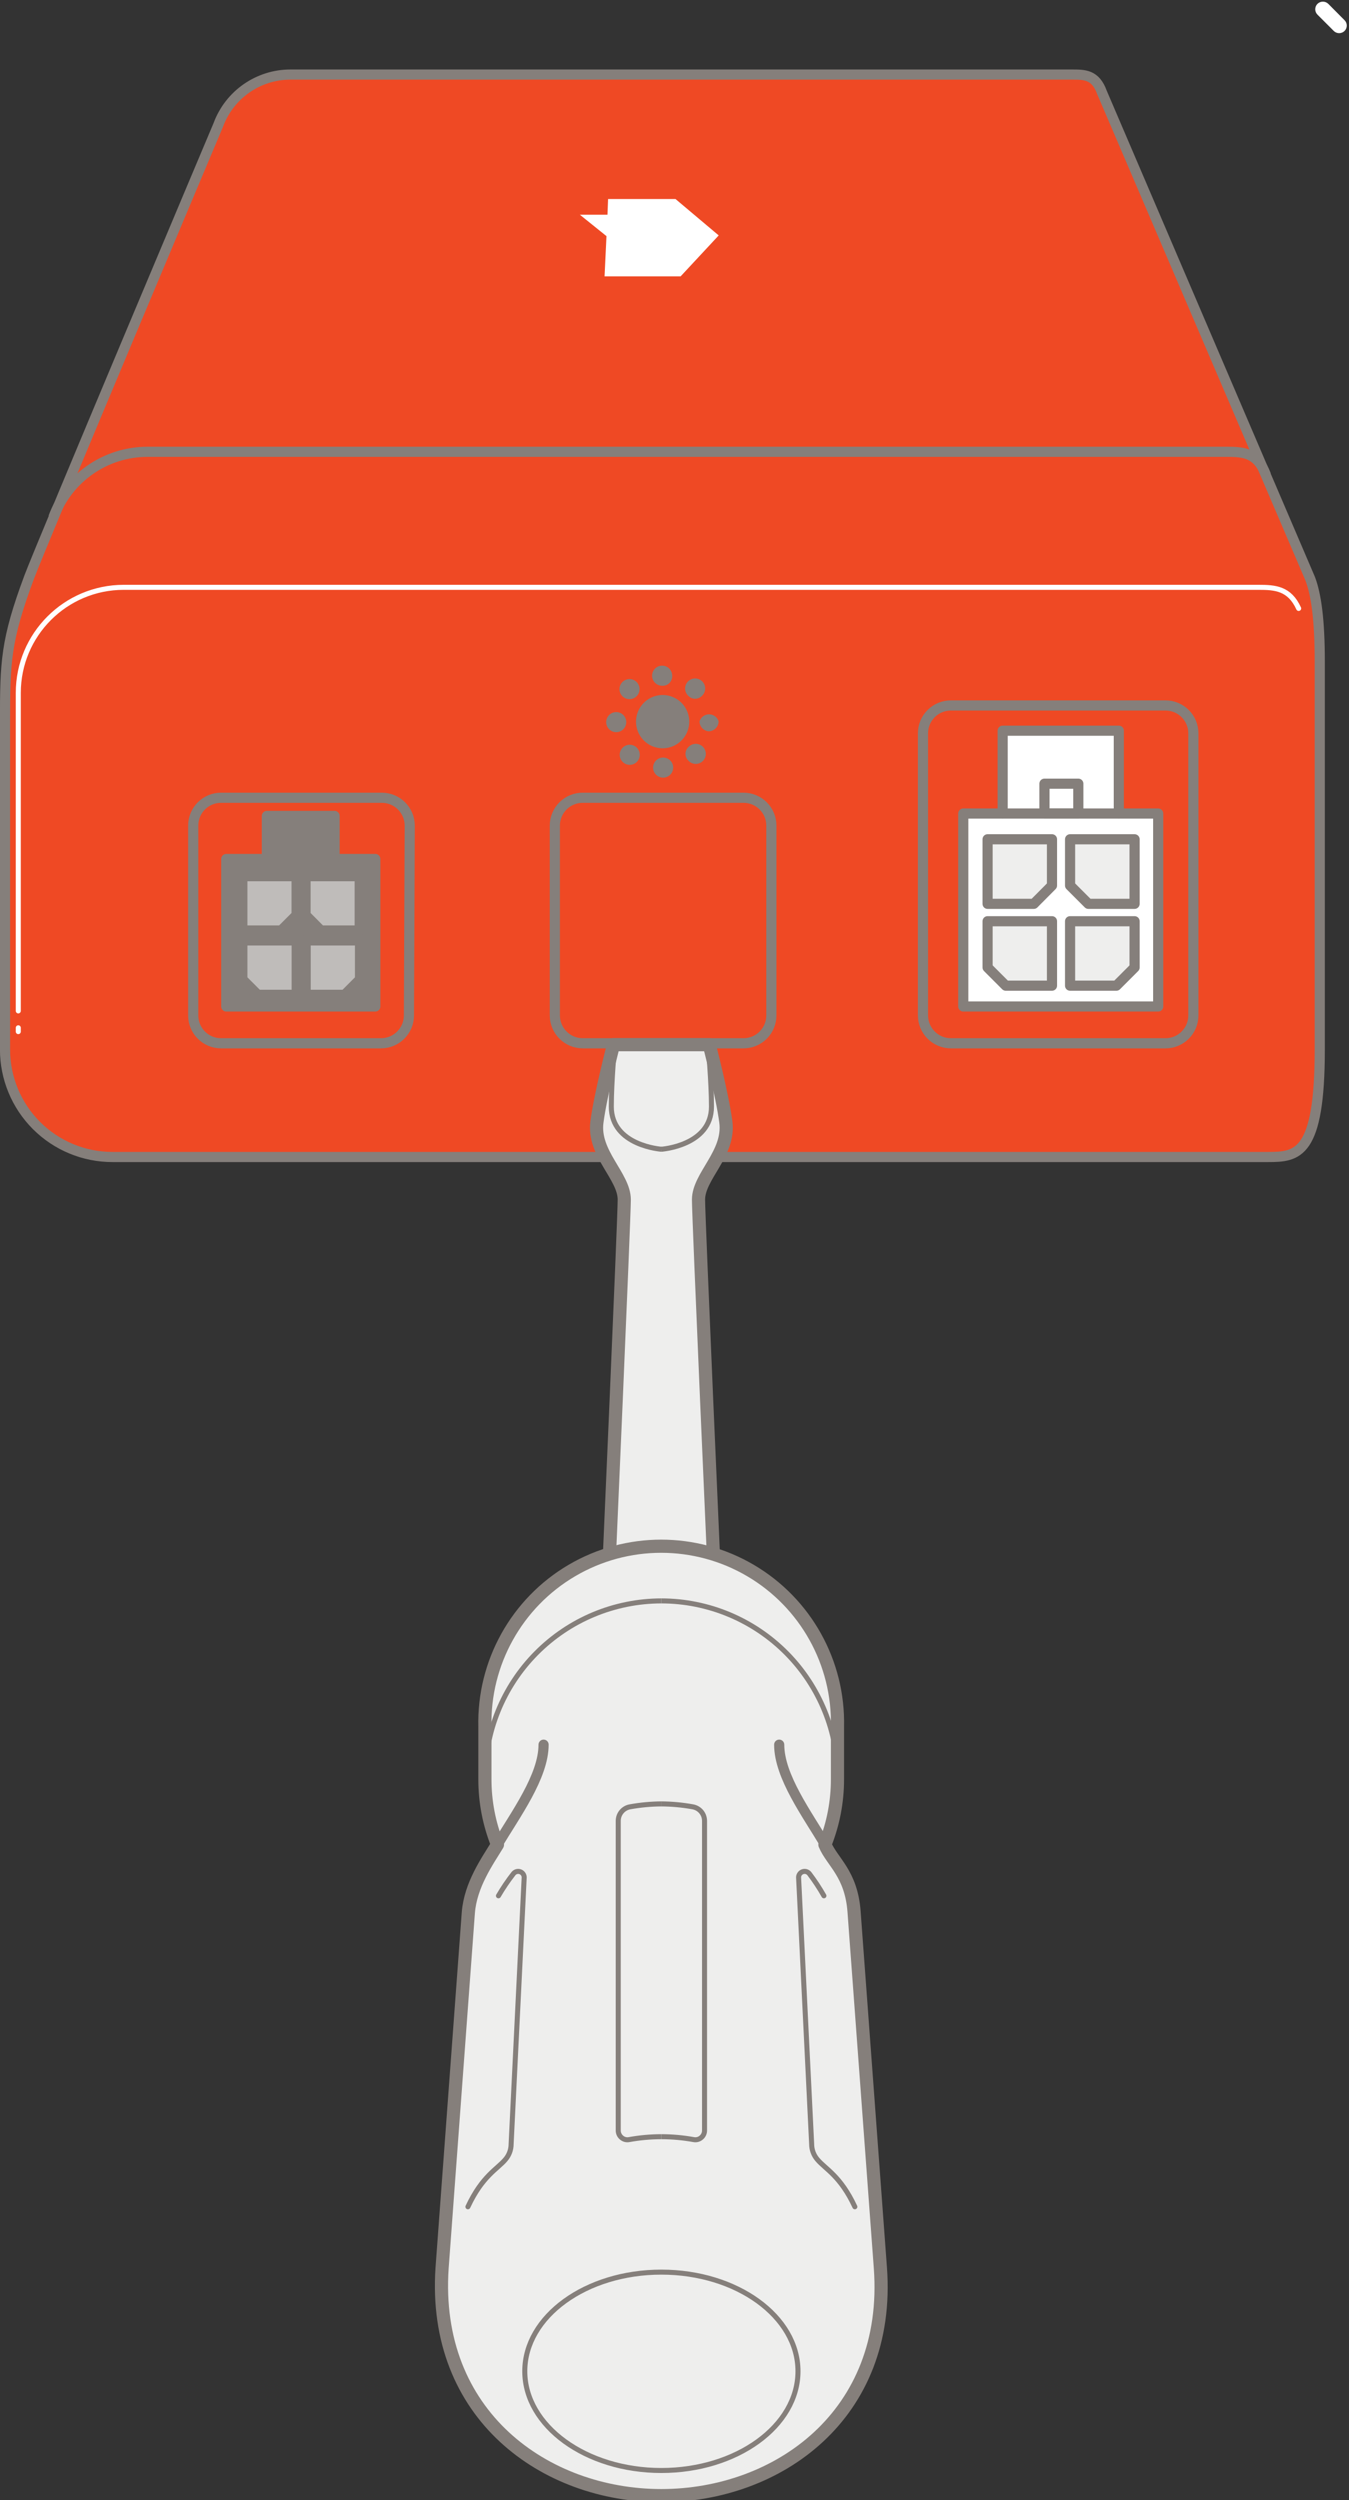 <?xml version="1.0" encoding="UTF-8"?>
<svg width="196px" height="363px" viewBox="0 0 196 363" version="1.1" xmlns="http://www.w3.org/2000/svg" xmlns:xlink="http://www.w3.org/1999/xlink">
    <rect x="0" y="0" width="196" height="363" fill="#333333" stroke="none"/>
    <!-- Generator: Sketch 63.1 (92452) - https://sketch.com -->
    <title>step/Screwdriver</title>
    <desc>Created with Sketch.</desc>
    <g id="step/Screwdriver" stroke="none" stroke-width="1" fill="none" fill-rule="evenodd">
        <g id="SenseAsset-7">
            <path d="M191.752,96.066 L191.752,152.387 C191.752,167.672 188.526,167.993 184.234,167.993 L16.35,167.993 C12.209,167.997 8.236,166.354 5.306,163.427 C2.376,160.5 0.73,156.528 0.73,152.387 L0.73,104.854 C0.73,96.095 0.818,93 4.234,83.818 C5.883,79.365 31.723,18.124 31.723,18.124 C33.345,13.744 37.519,10.833 42.19,10.825 L155.723,10.825 C157.591,10.825 159.168,10.825 160.102,13.409 L190.365,84.036 C191.241,86.358 191.752,90.007 191.752,96.066 Z" id="Path" fill="#EF4924" fill-rule="nonzero"></path>
            <polygon id="Path" fill="#FFFFFF" fill-rule="nonzero" points="98.891 40.124 104.423 34.182 98.146 28.898 88.35 28.898 88.263 31.175 84.248 31.175 88.117 34.285 87.839 40.124"></polygon>
            <path d="M191.752,96.066 L191.752,152.387 C191.752,167.672 188.526,167.993 184.234,167.993 L16.35,167.993 C12.209,167.997 8.236,166.354 5.306,163.427 C2.376,160.5 0.73,156.528 0.73,152.387 L0.73,104.854 C0.73,96.095 0.818,93 4.234,83.818 C5.883,79.365 31.723,18.124 31.723,18.124 C33.345,13.744 37.519,10.833 42.19,10.825 L155.723,10.825 C157.591,10.825 159.168,10.825 160.102,13.409 L190.365,84.036 C191.241,86.358 191.752,90.007 191.752,96.066 Z" id="Path" stroke="#857F7B" stroke-width="1.474"></path>
            <path d="M59.416,147.438 C59.408,149.674 57.593,151.482 55.358,151.482 L32.117,151.482 C29.883,151.482 28.073,149.671 28.073,147.438 L28.073,119.876 C28.073,117.643 29.883,115.832 32.117,115.832 L55.474,115.832 C57.71,115.832 59.525,117.64 59.533,119.876 L59.416,147.438 Z" id="Path" stroke="#857F7B" stroke-width="1.474" stroke-linecap="round" stroke-linejoin="round"></path>
            <path d="M84.745,115.832 L108.029,115.832 C110.263,115.832 112.073,117.643 112.073,119.876 L112.073,147.438 C112.073,148.51 111.647,149.539 110.889,150.297 C110.13,151.056 109.102,151.482 108.029,151.482 L84.672,151.482 C82.43,151.482 80.613,149.665 80.613,147.423 L80.613,119.876 C80.613,118.788 81.051,117.746 81.828,116.985 C82.606,116.224 83.657,115.809 84.745,115.832 Z" id="Path" stroke="#857F7B" stroke-width="1.474" stroke-linecap="round" stroke-linejoin="round"></path>
            <path d="M138.161,102.431 L169.343,102.431 C171.576,102.431 173.387,104.241 173.387,106.474 L173.387,147.438 C173.387,149.671 171.576,151.482 169.343,151.482 L138.161,151.482 C135.919,151.482 134.102,149.665 134.102,147.423 L134.102,106.474 C134.102,105.399 134.53,104.369 135.292,103.61 C136.053,102.851 137.086,102.427 138.161,102.431 L138.161,102.431 Z" id="Path" stroke="#857F7B" stroke-width="1.474" stroke-linecap="round" stroke-linejoin="round"></path>
            <path d="M100.146,104.781 C100.146,103.21 99.195,101.795 97.74,101.2 C96.286,100.606 94.616,100.951 93.516,102.072 C92.415,103.194 92.103,104.87 92.725,106.313 C93.346,107.756 94.779,108.679 96.35,108.65 C98.458,108.61 100.146,106.889 100.146,104.781 Z" id="Path" fill="#857F7B" fill-rule="nonzero"></path>
            <path d="M97.664,98.109 C97.664,97.303 97.011,96.65 96.204,96.65 C95.398,96.65 94.745,97.303 94.745,98.109 C94.745,98.916 95.398,99.569 96.204,99.569 C96.599,99.595 96.986,99.45 97.265,99.17 C97.545,98.891 97.69,98.504 97.664,98.109 Z" id="Path" fill="#857F7B" fill-rule="nonzero"></path>
            <path d="M92.54,99.073 C92.134,98.629 91.496,98.48 90.934,98.698 C90.373,98.916 90.003,99.456 90.003,100.058 C90.003,100.661 90.373,101.201 90.934,101.419 C91.496,101.637 92.134,101.488 92.54,101.044 C93.05,100.486 93.05,99.631 92.54,99.073 Z" id="Path" fill="#857F7B" fill-rule="nonzero"></path>
            <path d="M89.606,103.394 C89.01,103.364 88.455,103.7 88.206,104.243 C87.957,104.785 88.063,105.425 88.474,105.858 C88.886,106.29 89.519,106.429 90.073,106.208 C90.628,105.987 90.992,105.451 90.993,104.854 C90.994,104.075 90.383,103.433 89.606,103.394 Z" id="Path" fill="#857F7B" fill-rule="nonzero"></path>
            <path d="M90.511,108.518 C90.067,108.925 89.917,109.562 90.136,110.124 C90.354,110.685 90.894,111.055 91.496,111.055 C92.099,111.055 92.639,110.685 92.857,110.124 C93.075,109.562 92.926,108.925 92.482,108.518 C91.924,108.008 91.069,108.008 90.511,108.518 L90.511,108.518 Z" id="Path" fill="#857F7B" fill-rule="nonzero"></path>
            <path d="M94.891,111.453 C94.891,112.259 95.544,112.912 96.35,112.912 C97.157,112.912 97.81,112.259 97.81,111.453 C97.81,110.646 97.157,109.993 96.35,109.993 C95.544,109.993 94.891,110.646 94.891,111.453 Z" id="Path" fill="#857F7B" fill-rule="nonzero"></path>
            <path d="M100.015,110.445 C100.421,110.89 101.059,111.039 101.62,110.821 C102.182,110.603 102.552,110.062 102.552,109.46 C102.552,108.858 102.182,108.317 101.62,108.099 C101.059,107.881 100.421,108.03 100.015,108.474 C99.748,108.733 99.597,109.088 99.597,109.46 C99.597,109.831 99.748,110.187 100.015,110.445 L100.015,110.445 Z" id="Path" fill="#857F7B" fill-rule="nonzero"></path>
            <path d="M102.949,106.182 C103.755,106.182 104.409,105.529 104.409,104.723 C104.212,104.124 103.653,103.719 103.022,103.719 C102.391,103.719 101.832,104.124 101.635,104.723 C101.631,105.475 102.2,106.107 102.949,106.182 Z" id="Path" fill="#857F7B" fill-rule="nonzero"></path>
            <path d="M101.985,101.044 C102.43,100.637 102.579,100 102.361,99.438 C102.143,98.877 101.602,98.507 101,98.507 C100.398,98.507 99.857,98.877 99.639,99.438 C99.421,100 99.57,100.637 100.015,101.044 C100.275,101.307 100.63,101.455 101,101.455 C101.37,101.455 101.725,101.307 101.985,101.044 L101.985,101.044 Z" id="Path" fill="#857F7B" fill-rule="nonzero"></path>
            <polygon id="Path" stroke="#857F7B" stroke-width="1.474" fill="#857F7B" fill-rule="nonzero" stroke-linecap="round" stroke-linejoin="round" points="54.526 124.723 54.526 146.139 32.876 146.139 32.876 124.723 38.774 124.723 38.774 118.474 48.613 118.474 48.613 124.723"></polygon>
            <polygon id="Path" stroke="#857F7B" stroke-width="1.474" fill="#FFFFFF" fill-rule="nonzero" stroke-linecap="round" stroke-linejoin="round" points="168.277 118.124 168.277 146.139 139.956 146.139 139.956 118.124 145.679 118.124 145.679 106.095 162.555 106.095 162.555 118.124"></polygon>
            <line x1="145.679" y1="118.124" x2="162.555" y2="118.124" id="Path" stroke="#857F7B" stroke-width="1.474" stroke-linecap="round" stroke-linejoin="round"></line>
            <polygon id="Path" stroke="#857F7B" stroke-width="1.474" fill="#EEEEED" fill-rule="nonzero" stroke-linecap="round" stroke-linejoin="round" points="152.847 128.577 150.204 131.234 143.489 131.234 143.489 121.861 152.847 121.861"></polygon>
            <polygon id="Path" stroke="#857F7B" stroke-width="1.474" fill="#EEEEED" fill-rule="nonzero" stroke-linecap="round" stroke-linejoin="round" points="164.847 131.234 158.131 131.234 155.474 128.577 155.474 121.861 164.847 121.861"></polygon>
            <polygon id="Path" stroke="#857F7B" stroke-width="1.474" fill="#EEEEED" fill-rule="nonzero" stroke-linecap="round" stroke-linejoin="round" points="152.847 143.117 146.131 143.117 143.489 140.474 143.489 133.759 152.847 133.759"></polygon>
            <polygon id="Path" stroke="#857F7B" stroke-width="1.474" fill="#EEEEED" fill-rule="nonzero" stroke-linecap="round" stroke-linejoin="round" points="164.847 140.474 162.204 143.117 155.474 143.117 155.474 133.759 164.847 133.759"></polygon>
            <rect id="Rectangle" stroke="#857F7B" stroke-width="1.474" stroke-linecap="round" stroke-linejoin="round" x="151.752" y="113.788" width="4.92" height="4.336"></rect>
            <line x1="38.774" y1="124.723" x2="48.613" y2="124.723" id="Path" stroke="#857F7B" stroke-width="1.474" fill="#EEEEED" fill-rule="nonzero" stroke-linecap="round" stroke-linejoin="round"></line>
            <polygon id="Path" stroke="#857F7B" stroke-width="1.474" fill="#BFBCBA" fill-rule="nonzero" stroke-linecap="round" stroke-linejoin="round" points="43.095 132.869 40.861 135.102 35.212 135.102 35.212 127.219 43.095 127.219"></polygon>
            <polygon id="Path" stroke="#857F7B" stroke-width="1.474" fill="#BFBCBA" fill-rule="nonzero" stroke-linecap="round" stroke-linejoin="round" points="52.263 135.102 46.613 135.102 44.394 132.869 44.394 127.219 52.263 127.219"></polygon>
            <polygon id="Path" stroke="#857F7B" stroke-width="1.474" fill="#BFBCBA" fill-rule="nonzero" stroke-linecap="round" stroke-linejoin="round" points="43.109 144.445 37.445 144.445 35.212 142.212 35.212 136.547 43.109 136.547"></polygon>
            <polygon id="Path" stroke="#857F7B" stroke-width="1.474" fill="#BFBCBA" fill-rule="nonzero" stroke-linecap="round" stroke-linejoin="round" points="52.307 142.212 50.073 144.445 44.409 144.445 44.409 136.547 52.307 136.547"></polygon>
            <path d="M183.942,68.985 C182.701,65.672 180.613,65.599 178.102,65.599 L21.46,65.599 C15.349,65.589 9.879,69.388 7.752,75.117" id="Path" stroke="#857F7B" stroke-width="1.474"></path>
            <path d="M96.088,230.401 L103.854,230.401 C103.854,230.401 101.489,176.883 101.489,174.182 C101.489,170.766 106.058,167.496 105.46,162.912 C104.949,159 103.051,151.686 103.051,151.686 L89.139,151.686 C89.139,151.686 87.241,158.985 86.73,162.912 C86.131,167.496 90.701,170.766 90.701,174.182 C90.701,176.883 88.35,230.401 88.35,230.401 L96.088,230.401 Z" id="Path" stroke="#857F7B" stroke-width="1.912" fill="#EEEEED" fill-rule="nonzero" stroke-linejoin="round"></path>
            <path d="M89.314,151.686 C89.314,151.686 88.818,157.044 88.818,160.679 C88.818,166.372 96.117,166.869 96.117,166.869" id="Path" stroke="#857F7B" stroke-width="0.73" stroke-linejoin="round"></path>
            <path d="M102.876,151.686 C102.876,151.686 103.372,157.044 103.372,160.679 C103.372,166.372 96.073,166.869 96.073,166.869" id="Path" stroke="#857F7B" stroke-width="0.73" stroke-linejoin="round"></path>
            <path d="M96.088,362.358 C112.964,362.358 129.489,350.679 127.912,329.277 L124.088,277.555 C123.679,272.036 120.92,270.358 119.854,267.832 C121.066,264.805 121.686,261.574 121.679,258.314 L121.679,250.737 C121.901,241.441 117.068,232.754 109.052,228.04 C101.036,223.327 91.095,223.327 83.079,228.04 C75.063,232.754 70.231,241.441 70.453,250.737 L70.453,258.314 C70.446,261.574 71.065,264.805 72.277,267.832 C70.818,270.226 68.35,273.672 68.044,277.745 L64.234,329.277 C62.774,350.693 79.226,362.358 96.088,362.358 Z" id="Path" stroke="#857F7B" stroke-width="1.912" fill="#EEEEED" fill-rule="nonzero" stroke-linecap="round" stroke-linejoin="round"></path>
            <path d="M72.292,267.832 C74.891,263.453 78.978,257.949 78.978,253.321" id="Path" stroke="#857F7B" stroke-width="1.474" stroke-linecap="round" stroke-linejoin="round"></path>
            <path d="M119.883,267.832 C117.299,263.453 113.212,257.949 113.212,253.321" id="Path" stroke="#857F7B" stroke-width="1.474" stroke-linecap="round" stroke-linejoin="round"></path>
            <path d="M96.088,232.445 C89.254,232.457 82.708,235.194 77.901,240.051 C73.094,244.907 70.423,251.481 70.482,258.314" id="Path" stroke="#857F7B" stroke-width="0.73" stroke-linejoin="round"></path>
            <path d="M67.985,320.416 C70.088,315.92 72.234,314.971 73.431,313.555 C73.969,312.93 74.265,312.132 74.263,311.307 L76.161,272.577 C76.153,272.207 75.914,271.883 75.564,271.765 C75.214,271.647 74.828,271.762 74.599,272.051 C73.802,273.072 73.075,274.145 72.423,275.263" id="Path" stroke="#857F7B" stroke-width="0.73" stroke-linecap="round" stroke-linejoin="round"></path>
            <path d="M96.088,310.241 C94.516,310.244 92.948,310.385 91.401,310.664 C91.011,310.74 90.608,310.632 90.307,310.372 C89.998,310.117 89.821,309.736 89.825,309.336 L89.825,264.387 C89.825,263.377 90.552,262.514 91.547,262.343 C93.051,262.073 94.575,261.931 96.102,261.92" id="Path" stroke="#857F7B" stroke-width="0.73" stroke-linejoin="round"></path>
            <path d="M96.088,232.445 C102.923,232.453 109.473,235.189 114.284,240.045 C119.094,244.902 121.766,251.478 121.708,258.314" id="Path" stroke="#857F7B" stroke-width="0.73" stroke-linejoin="round"></path>
            <path d="M124.204,320.416 C122.102,315.92 119.956,314.971 118.759,313.555 C118.22,312.93 117.925,312.132 117.927,311.307 L116.029,272.577 C116.037,272.207 116.276,271.883 116.626,271.765 C116.976,271.647 117.362,271.762 117.591,272.051 C118.368,273.073 119.075,274.146 119.708,275.263" id="Path" stroke="#857F7B" stroke-width="0.73" stroke-linecap="round" stroke-linejoin="round"></path>
            <path d="M96.088,310.241 C97.664,310.243 99.237,310.384 100.788,310.664 C101.179,310.74 101.582,310.632 101.883,310.372 C102.192,310.117 102.369,309.736 102.365,309.336 L102.365,264.387 C102.365,263.377 101.638,262.514 100.642,262.343 C99.134,262.072 97.605,261.93 96.073,261.92" id="Path" stroke="#857F7B" stroke-width="0.73" stroke-linejoin="round"></path>
            <path d="M115.942,344.299 C115.942,336.343 107.051,329.905 96.088,329.905 C85.124,329.905 76.248,336.343 76.248,344.299 C76.248,352.255 85.139,358.708 96.088,358.708 C107.036,358.708 115.942,352.255 115.942,344.299 Z" id="Path" stroke="#857F7B" stroke-width="0.73" stroke-linejoin="round"></path>
            <line x1="2.657" y1="149.234" x2="2.657" y2="149.788" id="Path" stroke="#FFFFFF" stroke-width="0.73" stroke-linecap="round" stroke-linejoin="round"></line>
            <path d="M188.686,88.343 C187.358,85.423 185.27,85.277 182.847,85.277 L17.985,85.277 C9.52,85.277 2.657,92.14 2.657,100.606 L2.657,146.781" id="Path" stroke="#FFFFFF" stroke-width="0.73" stroke-linecap="round" stroke-linejoin="round"></path>
            <path d="M195.343,2.927 L192.993,0.562 C192.555,0.132 191.854,0.132 191.416,0.562 C190.987,0.995 190.987,1.692 191.416,2.124 L193.781,4.489 C193.989,4.699 194.273,4.818 194.569,4.818 C194.865,4.818 195.149,4.699 195.358,4.489 C195.565,4.281 195.681,3.999 195.678,3.705 C195.675,3.411 195.555,3.131 195.343,2.927 L195.343,2.927 Z" id="Path" fill="#FFFFFF" fill-rule="nonzero"></path>
        </g>
    </g>
</svg>